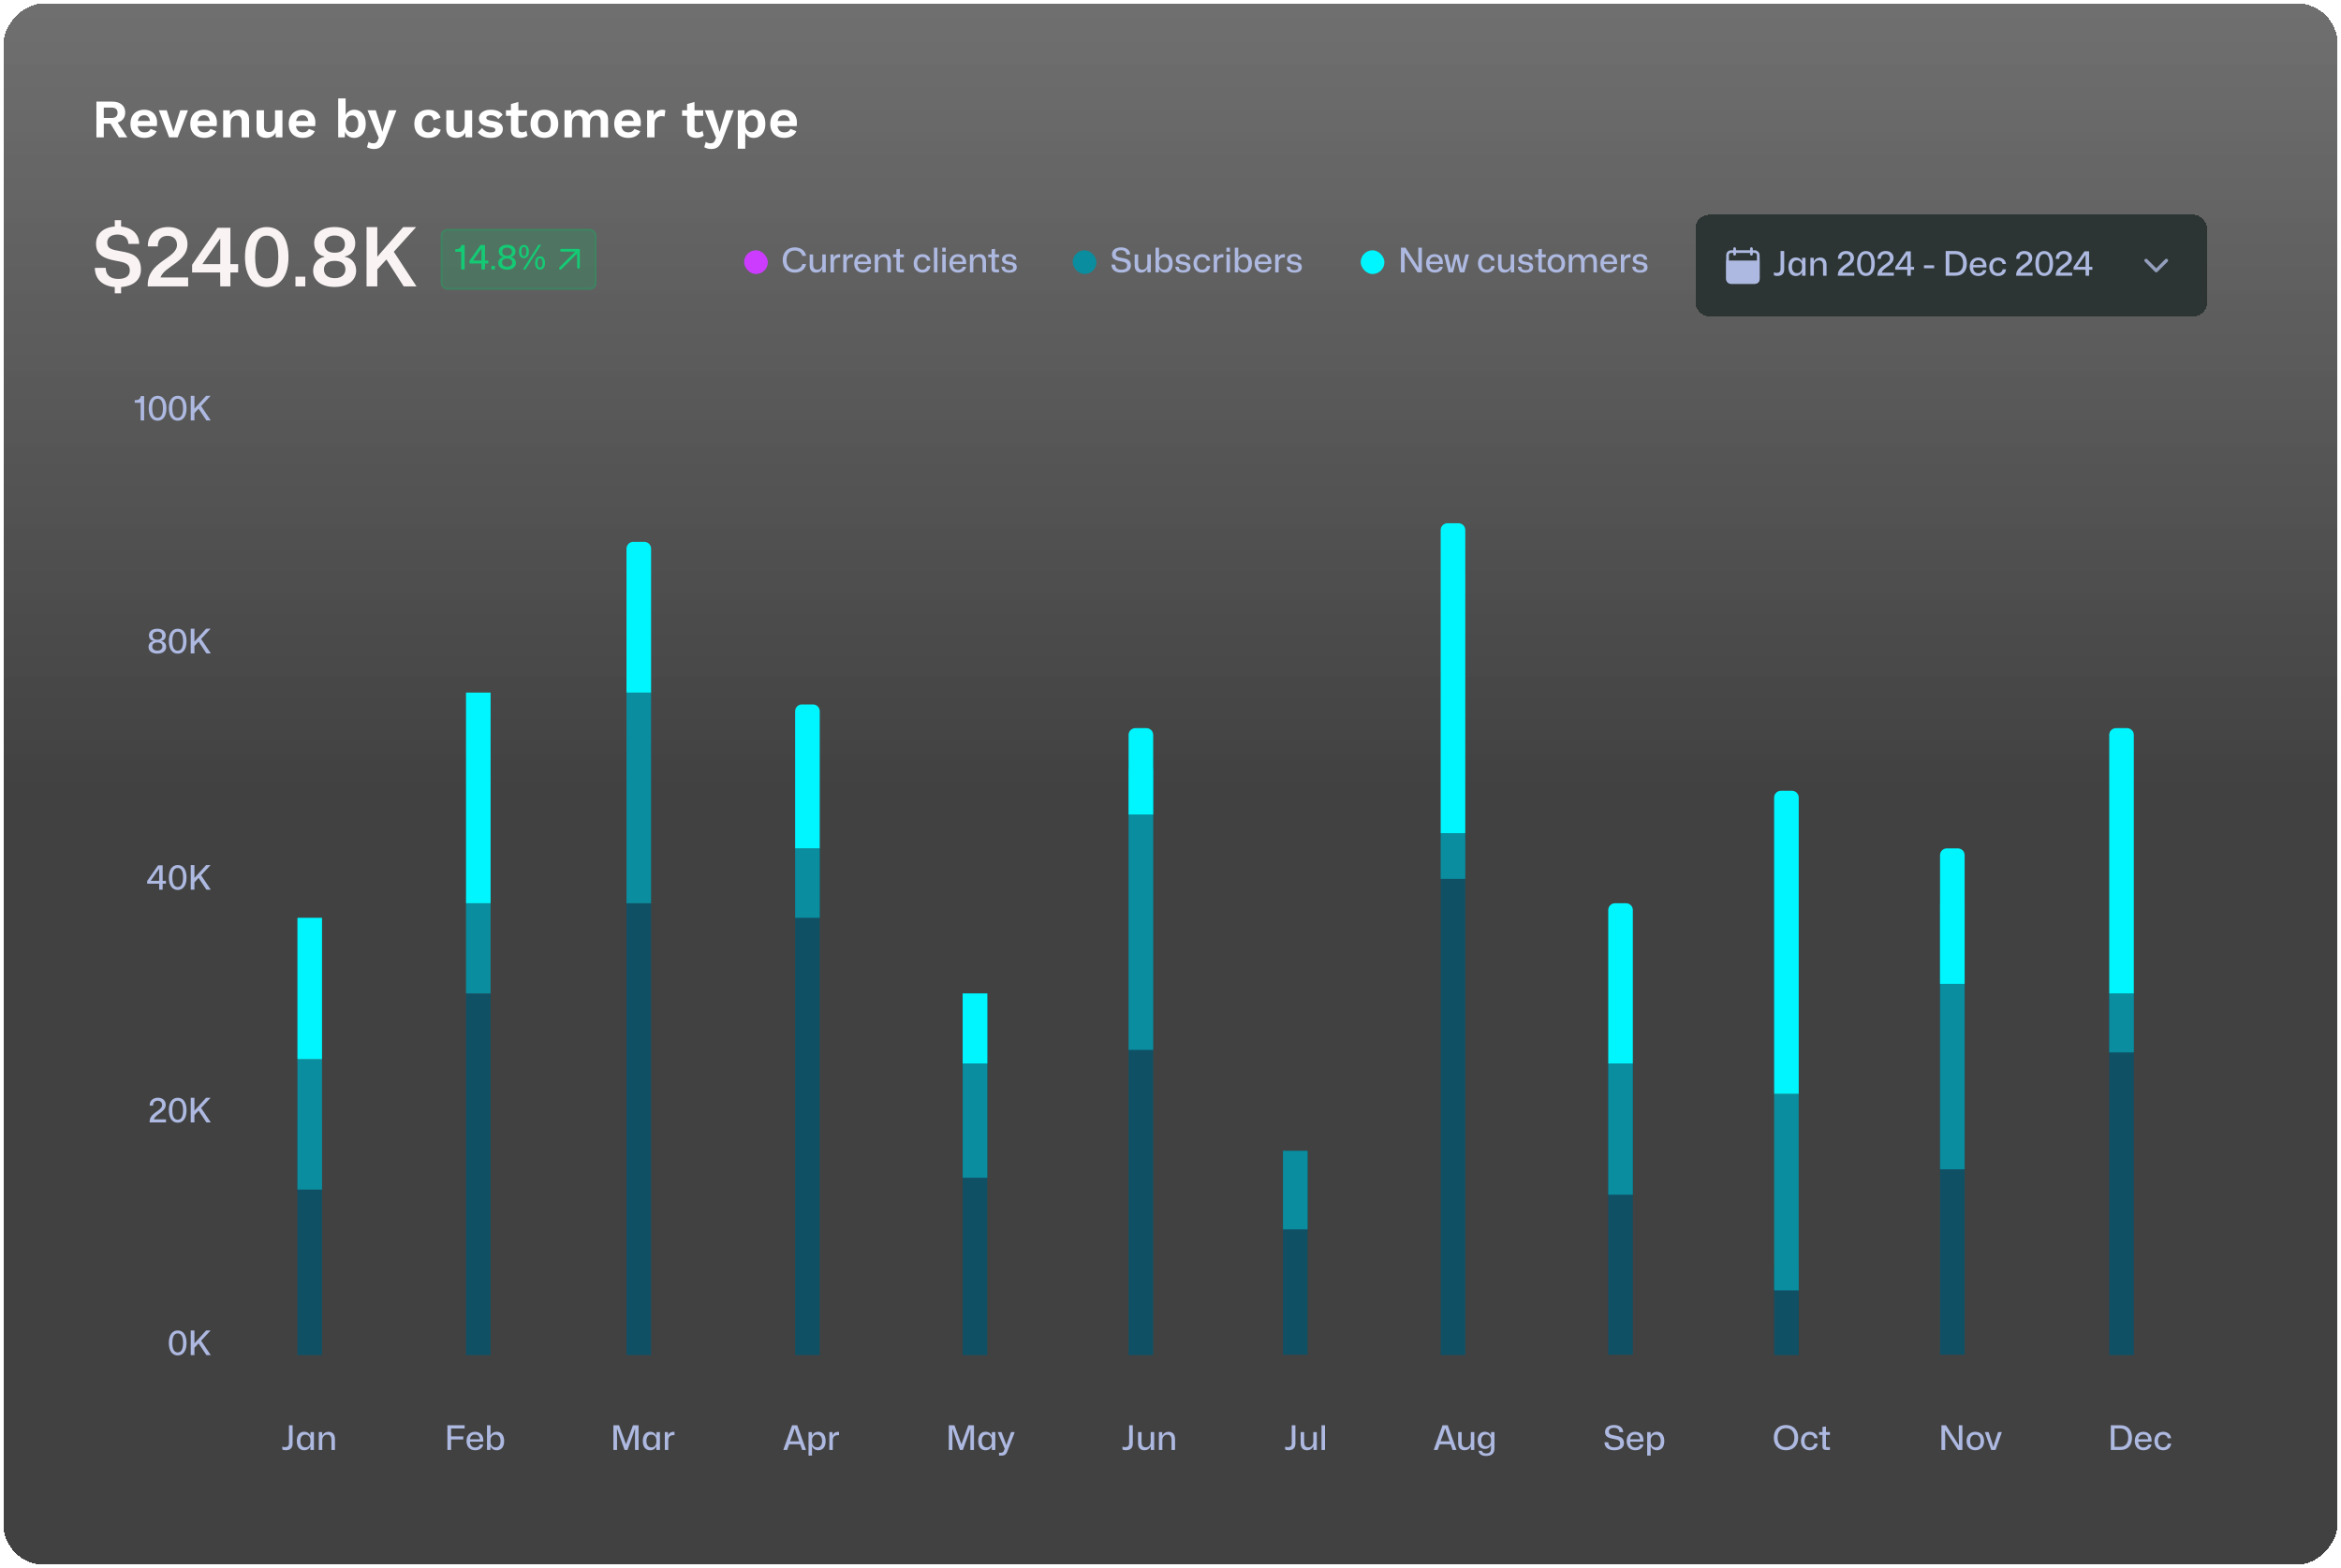 <svg width="691" height="463" viewBox="0 0 691 463" fill="none" xmlns="http://www.w3.org/2000/svg">
<g filter="url(#filter0_d_67_655)">
<rect width="689" height="461" rx="12" transform="matrix(-1 0 0 1 689 0)" fill="url(#paint0_linear_67_655)" shape-rendering="crispEdges"/>
</g>
<path d="M84.321 428.202C85.571 428.202 86.371 427.622 86.371 426.222V420.832H85.291V426.132C85.291 426.942 84.881 427.292 84.121 427.292C83.791 427.292 83.521 427.212 83.331 427.102V427.992C83.551 428.112 83.921 428.202 84.321 428.202ZM89.773 428.212C90.663 428.212 91.323 427.752 91.573 427.072H91.633V428.122H92.663V422.832H91.673L91.633 423.872H91.573C91.323 423.192 90.663 422.742 89.773 422.742C88.483 422.742 87.613 423.702 87.613 425.472C87.613 427.242 88.483 428.212 89.773 428.212ZM90.133 427.362C89.253 427.362 88.673 426.712 88.673 425.472C88.673 424.222 89.253 423.582 90.133 423.582C91.113 423.582 91.623 424.362 91.623 425.172V425.772C91.623 426.592 91.113 427.362 90.133 427.362ZM94.106 428.122H95.126V425.232C95.126 424.322 95.696 423.602 96.606 423.602C97.446 423.602 97.836 424.112 97.836 425.192V428.122H98.866V424.982C98.866 423.362 98.056 422.752 96.976 422.752C96.196 422.752 95.496 423.132 95.186 423.882H95.126L95.086 422.832H94.106V428.122Z" fill="#AEB9E1"/>
<path d="M132.061 428.122H133.151V425.012H136.751V424.112H133.151V421.772H137.151V420.832H132.061V428.122ZM140.263 428.212C141.513 428.212 142.473 427.532 142.613 426.492H141.633C141.503 427.042 140.973 427.392 140.263 427.392C139.343 427.392 138.743 426.772 138.723 425.682H142.643C142.803 424.022 141.963 422.752 140.223 422.752C138.673 422.752 137.703 423.832 137.703 425.502C137.703 427.132 138.673 428.212 140.263 428.212ZM140.213 423.562C140.993 423.562 141.603 423.972 141.633 424.952H138.743C138.823 424.092 139.383 423.562 140.213 423.562ZM146.646 428.212C147.936 428.212 148.806 427.252 148.806 425.482C148.806 423.712 147.936 422.742 146.646 422.742C145.756 422.742 145.096 423.202 144.846 423.872H144.786V420.832H143.756V428.122H144.746L144.786 427.082H144.846C145.096 427.762 145.756 428.212 146.646 428.212ZM146.286 427.362C145.306 427.362 144.796 426.592 144.796 425.772V425.182C144.796 424.362 145.306 423.592 146.286 423.592C147.166 423.592 147.746 424.232 147.746 425.482C147.746 426.722 147.166 427.362 146.286 427.362Z" fill="#AEB9E1"/>
<path d="M181.061 428.122H182.131V424.722L182.111 421.982H182.181L184.351 428.122H185.221L187.391 421.982H187.461L187.431 424.712V428.122H188.491V420.832H186.831L184.801 426.412H184.761L182.731 420.832H181.061V428.122ZM191.9 428.212C192.79 428.212 193.45 427.752 193.7 427.072H193.76V428.122H194.79V422.832H193.8L193.76 423.872H193.7C193.45 423.192 192.79 422.742 191.9 422.742C190.61 422.742 189.74 423.702 189.74 425.472C189.74 427.242 190.61 428.212 191.9 428.212ZM192.26 427.362C191.38 427.362 190.8 426.712 190.8 425.472C190.8 424.222 191.38 423.582 192.26 423.582C193.24 423.582 193.75 424.362 193.75 425.172V425.772C193.75 426.592 193.24 427.362 192.26 427.362ZM196.233 428.122H197.253V425.102C197.303 424.232 197.833 423.742 198.773 423.742C198.893 423.742 199.013 423.742 199.093 423.752V422.782C199.003 422.772 198.903 422.762 198.783 422.762C198.083 422.762 197.483 423.092 197.253 423.772H197.203L197.153 422.832H196.233V428.122Z" fill="#AEB9E1"/>
<path d="M231.211 428.122H232.351L232.951 426.422H236.181L236.781 428.122H237.921L235.331 420.832H233.801L231.211 428.122ZM233.211 425.572L234.031 423.322L234.541 421.832H234.601L235.111 423.322L235.911 425.572H233.211ZM238.658 429.792H239.688V427.082H239.748C240.008 427.762 240.668 428.212 241.548 428.212C242.838 428.212 243.708 427.252 243.708 425.482C243.708 423.712 242.838 422.742 241.548 422.742C240.668 422.742 240.008 423.202 239.748 423.872H239.688L239.648 422.832H238.658V429.792ZM241.188 427.362C240.208 427.362 239.698 426.592 239.698 425.772V425.182C239.698 424.362 240.208 423.592 241.188 423.592C242.068 423.592 242.658 424.232 242.658 425.482C242.658 426.722 242.068 427.362 241.188 427.362ZM244.801 428.122H245.821V425.102C245.871 424.232 246.401 423.742 247.341 423.742C247.461 423.742 247.581 423.742 247.661 423.752V422.782C247.571 422.772 247.471 422.762 247.351 422.762C246.651 422.762 246.051 423.092 245.821 423.772H245.771L245.721 422.832H244.801V428.122Z" fill="#AEB9E1"/>
<path d="M280.061 428.122H281.131V424.722L281.111 421.982H281.181L283.351 428.122H284.221L286.391 421.982H286.461L286.431 424.712V428.122H287.491V420.832H285.831L283.801 426.412H283.761L281.731 420.832H280.061V428.122ZM290.9 428.212C291.79 428.212 292.45 427.752 292.7 427.072H292.76V428.122H293.79V422.832H292.8L292.76 423.872H292.7C292.45 423.192 291.79 422.742 290.9 422.742C289.61 422.742 288.74 423.702 288.74 425.472C288.74 427.242 289.61 428.212 290.9 428.212ZM291.26 427.362C290.38 427.362 289.8 426.712 289.8 425.472C289.8 424.222 290.38 423.582 291.26 423.582C292.24 423.582 292.75 424.362 292.75 425.172V425.772C292.75 426.592 292.24 427.362 291.26 427.362ZM294.883 429.792H295.623C296.453 429.792 296.983 429.502 297.323 428.582L299.523 422.832H298.433L297.293 426.052L297.083 426.682H297.043L296.823 426.052L295.613 422.832H294.483L296.563 427.742L296.333 428.332C296.163 428.752 295.923 428.942 295.453 428.942H294.883V429.792Z" fill="#AEB9E1"/>
<path d="M332.321 428.202C333.571 428.202 334.371 427.622 334.371 426.222V420.832H333.291V426.132C333.291 426.942 332.881 427.292 332.121 427.292C331.791 427.292 331.521 427.212 331.331 427.102V427.992C331.551 428.112 331.921 428.202 332.321 428.202ZM337.823 428.212C338.643 428.212 339.333 427.782 339.593 427.052H339.653L339.703 428.122H340.683V422.832H339.653V425.692C339.653 426.662 339.073 427.352 338.203 427.352C337.313 427.352 336.953 426.812 336.953 425.832V422.832H335.923V426.092C335.923 427.492 336.623 428.212 337.823 428.212ZM342.076 428.122H343.096V425.232C343.096 424.322 343.666 423.602 344.576 423.602C345.416 423.602 345.806 424.112 345.806 425.192V428.122H346.836V424.982C346.836 423.362 346.026 422.752 344.946 422.752C344.166 422.752 343.466 423.132 343.156 423.882H343.096L343.056 422.832H342.076V428.122Z" fill="#AEB9E1"/>
<path d="M380.321 428.202C381.571 428.202 382.371 427.622 382.371 426.222V420.832H381.291V426.132C381.291 426.942 380.881 427.292 380.121 427.292C379.791 427.292 379.521 427.212 379.331 427.102V427.992C379.551 428.112 379.921 428.202 380.321 428.202ZM385.823 428.212C386.643 428.212 387.333 427.782 387.593 427.052H387.653L387.703 428.122H388.683V422.832H387.653V425.692C387.653 426.662 387.073 427.352 386.203 427.352C385.313 427.352 384.953 426.812 384.953 425.832V422.832H383.923V426.092C383.923 427.492 384.623 428.212 385.823 428.212ZM390.076 428.122H391.106V420.832H390.076V428.122Z" fill="#AEB9E1"/>
<path d="M423.211 428.122H424.351L424.951 426.422H428.181L428.781 428.122H429.921L427.331 420.832H425.801L423.211 428.122ZM425.211 425.572L426.031 423.322L426.541 421.832H426.601L427.111 423.322L427.911 425.572H425.211ZM432.313 428.212C433.133 428.212 433.823 427.782 434.083 427.052H434.143L434.193 428.122H435.173V422.832H434.143V425.692C434.143 426.662 433.563 427.352 432.693 427.352C431.803 427.352 431.443 426.812 431.443 425.832V422.832H430.413V426.092C430.413 427.492 431.113 428.212 432.313 428.212ZM438.618 429.892C440.108 429.892 441.118 429.292 441.118 427.632V422.832H440.118L440.098 423.812H440.028C439.788 423.172 439.148 422.742 438.308 422.742C437.028 422.742 436.168 423.662 436.168 425.282C436.168 426.892 437.008 427.812 438.298 427.812C439.138 427.812 439.788 427.382 440.028 426.742H440.098V427.772C440.098 428.752 439.588 429.132 438.638 429.132C437.968 429.132 437.508 428.842 437.428 428.372H436.428C436.538 429.312 437.348 429.892 438.618 429.892ZM438.648 427.012C437.788 427.012 437.228 426.402 437.228 425.282C437.228 424.182 437.778 423.552 438.658 423.552C439.588 423.552 440.078 424.262 440.088 424.952L440.098 425.592C440.078 426.292 439.568 427.012 438.648 427.012Z" fill="#AEB9E1"/>
<path d="M476.501 428.212C478.361 428.212 479.351 427.362 479.351 426.112C479.351 424.432 478.141 424.112 476.851 423.902C475.451 423.652 474.901 423.492 474.901 422.682C474.901 422.022 475.451 421.592 476.411 421.592C477.351 421.592 477.981 422.012 478.011 422.882H479.121C479.101 421.602 478.121 420.752 476.451 420.752C474.781 420.752 473.771 421.552 473.771 422.832C473.771 424.082 474.631 424.572 476.301 424.862C477.731 425.102 478.221 425.342 478.221 426.212C478.221 426.982 477.541 427.352 476.521 427.352C475.281 427.352 474.741 426.772 474.721 425.842H473.601C473.621 427.242 474.561 428.212 476.501 428.212ZM482.712 428.212C483.962 428.212 484.922 427.532 485.062 426.492H484.082C483.952 427.042 483.422 427.392 482.712 427.392C481.792 427.392 481.192 426.772 481.172 425.682H485.092C485.252 424.022 484.412 422.752 482.672 422.752C481.122 422.752 480.152 423.832 480.152 425.502C480.152 427.132 481.122 428.212 482.712 428.212ZM482.662 423.562C483.442 423.562 484.052 423.972 484.082 424.952H481.192C481.272 424.092 481.832 423.562 482.662 423.562ZM486.205 429.792H487.235V427.082H487.295C487.555 427.762 488.215 428.212 489.095 428.212C490.385 428.212 491.255 427.252 491.255 425.482C491.255 423.712 490.385 422.742 489.095 422.742C488.215 422.742 487.555 423.202 487.295 423.872H487.235L487.195 422.832H486.205V429.792ZM488.735 427.362C487.755 427.362 487.245 426.592 487.245 425.772V425.182C487.245 424.362 487.755 423.592 488.735 423.592C489.615 423.592 490.205 424.232 490.205 425.482C490.205 426.722 489.615 427.362 488.735 427.362Z" fill="#AEB9E1"/>
<path d="M527.171 428.212C529.331 428.212 530.771 426.802 530.771 424.482C530.771 422.162 529.341 420.752 527.171 420.752C525.011 420.752 523.581 422.162 523.581 424.482C523.581 426.792 525.001 428.212 527.171 428.212ZM527.171 427.272C525.661 427.272 524.701 426.252 524.701 424.482C524.701 422.712 525.651 421.692 527.171 421.692C528.691 421.692 529.651 422.712 529.651 424.482C529.651 426.242 528.691 427.272 527.171 427.272ZM534.167 428.212C535.487 428.212 536.447 427.432 536.527 426.232H535.527C535.447 426.902 534.937 427.352 534.167 427.352C533.247 427.352 532.647 426.682 532.647 425.492C532.647 424.362 533.197 423.612 534.177 423.612C534.857 423.612 535.387 423.972 535.507 424.662H536.507C536.427 423.522 535.487 422.752 534.207 422.752C532.617 422.752 531.597 423.842 531.597 425.482C531.597 427.122 532.617 428.212 534.167 428.212ZM539.083 428.122H540.143V427.272H539.423C539.093 427.272 538.973 427.182 538.973 426.832V423.672H540.143V422.832H538.973V421.182L537.943 421.302V422.832H536.943V423.672H537.943V427.022C537.943 427.732 538.213 428.122 539.083 428.122Z" fill="#AEB9E1"/>
<path d="M573.061 428.122H574.171V424.622L574.131 422.352H574.191L577.961 428.122H579.241V420.832H578.181V424.232L578.241 426.672H578.171L574.401 420.832H573.061V428.122ZM583.07 428.212C584.66 428.212 585.65 427.102 585.65 425.482C585.65 423.802 584.61 422.752 583.07 422.752C581.47 422.752 580.48 423.862 580.48 425.492C580.48 427.152 581.52 428.212 583.07 428.212ZM583.07 427.352C582.13 427.352 581.53 426.672 581.53 425.492C581.53 424.272 582.15 423.602 583.07 423.602C584.02 423.602 584.6 424.292 584.6 425.482C584.6 426.682 583.99 427.352 583.07 427.352ZM587.762 428.122H589.022L590.902 422.832H589.792L588.732 426.092L588.412 427.232H588.372L588.032 426.092L586.972 422.832H585.862L587.762 428.122Z" fill="#AEB9E1"/>
<path d="M623.061 428.122H626.011C628.111 428.122 629.311 426.672 629.311 424.482C629.311 422.292 628.111 420.832 626.011 420.832H623.061V428.122ZM624.151 427.182V421.772H625.851C627.251 421.772 628.191 422.612 628.191 424.462C628.191 426.312 627.261 427.182 625.851 427.182H624.151ZM632.698 428.212C633.948 428.212 634.908 427.532 635.048 426.492H634.068C633.938 427.042 633.408 427.392 632.698 427.392C631.778 427.392 631.178 426.772 631.158 425.682H635.078C635.238 424.022 634.398 422.752 632.658 422.752C631.108 422.752 630.138 423.832 630.138 425.502C630.138 427.132 631.108 428.212 632.698 428.212ZM632.648 423.562C633.428 423.562 634.038 423.972 634.068 424.952H631.178C631.258 424.092 631.818 423.562 632.648 423.562ZM638.499 428.212C639.819 428.212 640.779 427.432 640.859 426.232H639.859C639.779 426.902 639.269 427.352 638.499 427.352C637.579 427.352 636.979 426.682 636.979 425.492C636.979 424.362 637.529 423.612 638.509 423.612C639.189 423.612 639.719 423.972 639.839 424.662H640.839C640.759 423.522 639.819 422.752 638.539 422.752C636.949 422.752 635.929 423.842 635.929 425.482C635.929 427.122 636.949 428.212 638.499 428.212Z" fill="#AEB9E1"/>
<path d="M33.115 30C34.31 30 35.248 30.288 35.931 30.864C36.614 31.44 36.955 32.213 36.955 33.184C36.955 34.218 36.614 35.013 35.931 35.568C35.248 36.112 34.315 36.384 33.131 36.384L32.907 36.512H30.635V40.56H28.459V30H33.115ZM32.859 34.832C33.478 34.832 33.936 34.709 34.235 34.464C34.544 34.208 34.699 33.818 34.699 33.296C34.699 32.773 34.544 32.389 34.235 32.144C33.936 31.888 33.478 31.76 32.859 31.76H30.635V34.832H32.859ZM34.155 35.296L37.579 40.56H35.099L32.267 35.936L34.155 35.296ZM42.666 40.72C41.823 40.72 41.087 40.554 40.458 40.224C39.839 39.893 39.359 39.418 39.018 38.8C38.676 38.181 38.506 37.434 38.506 36.56C38.506 35.685 38.676 34.938 39.018 34.32C39.359 33.701 39.834 33.226 40.442 32.896C41.06 32.565 41.764 32.4 42.554 32.4C43.364 32.4 44.052 32.565 44.618 32.896C45.183 33.216 45.615 33.658 45.914 34.224C46.212 34.778 46.362 35.413 46.362 36.128C46.362 36.341 46.356 36.544 46.346 36.736C46.335 36.928 46.319 37.098 46.298 37.248H39.914V35.728H45.338L44.282 36.112C44.282 35.44 44.127 34.922 43.818 34.56C43.519 34.197 43.092 34.016 42.538 34.016C42.132 34.016 41.78 34.112 41.482 34.304C41.194 34.496 40.975 34.784 40.826 35.168C40.676 35.541 40.602 36.016 40.602 36.592C40.602 37.157 40.682 37.626 40.842 38C41.012 38.362 41.247 38.634 41.546 38.816C41.855 38.997 42.223 39.088 42.65 39.088C43.119 39.088 43.498 38.997 43.786 38.816C44.074 38.634 44.298 38.384 44.458 38.064L46.202 38.736C46.031 39.152 45.77 39.509 45.418 39.808C45.076 40.106 44.666 40.336 44.186 40.496C43.716 40.645 43.21 40.72 42.666 40.72ZM53.217 32.56H55.489L52.449 40.56H49.921L46.881 32.56H49.217L51.201 38.88L53.217 32.56ZM60.322 40.72C59.479 40.72 58.743 40.554 58.114 40.224C57.495 39.893 57.015 39.418 56.674 38.8C56.333 38.181 56.162 37.434 56.162 36.56C56.162 35.685 56.333 34.938 56.674 34.32C57.015 33.701 57.49 33.226 58.098 32.896C58.717 32.565 59.421 32.4 60.21 32.4C61.021 32.4 61.709 32.565 62.274 32.896C62.839 33.216 63.271 33.658 63.57 34.224C63.869 34.778 64.018 35.413 64.018 36.128C64.018 36.341 64.013 36.544 64.002 36.736C63.991 36.928 63.975 37.098 63.954 37.248H57.57V35.728H62.994L61.938 36.112C61.938 35.44 61.783 34.922 61.474 34.56C61.175 34.197 60.749 34.016 60.194 34.016C59.789 34.016 59.437 34.112 59.138 34.304C58.85 34.496 58.631 34.784 58.482 35.168C58.333 35.541 58.258 36.016 58.258 36.592C58.258 37.157 58.338 37.626 58.498 38C58.669 38.362 58.903 38.634 59.202 38.816C59.511 38.997 59.879 39.088 60.306 39.088C60.775 39.088 61.154 38.997 61.442 38.816C61.73 38.634 61.954 38.384 62.114 38.064L63.858 38.736C63.687 39.152 63.426 39.509 63.074 39.808C62.733 40.106 62.322 40.336 61.842 40.496C61.373 40.645 60.866 40.72 60.322 40.72ZM65.876 40.56V32.56H67.844L67.972 34.96L67.7 34.704C67.828 34.181 68.03 33.749 68.308 33.408C68.585 33.066 68.921 32.816 69.316 32.656C69.721 32.485 70.164 32.4 70.644 32.4C71.198 32.4 71.689 32.506 72.116 32.72C72.553 32.933 72.894 33.258 73.14 33.696C73.396 34.122 73.524 34.661 73.524 35.312V40.56H71.332V35.936C71.332 35.253 71.198 34.784 70.932 34.528C70.665 34.261 70.318 34.128 69.892 34.128C69.593 34.128 69.3 34.202 69.012 34.352C68.734 34.49 68.505 34.72 68.324 35.04C68.153 35.36 68.068 35.786 68.068 36.32V40.56H65.876ZM78.566 40.72C78.032 40.72 77.552 40.624 77.126 40.432C76.699 40.24 76.358 39.936 76.102 39.52C75.856 39.093 75.734 38.544 75.734 37.872V32.56H77.926V37.344C77.926 37.962 78.054 38.394 78.31 38.64C78.566 38.874 78.934 38.992 79.414 38.992C79.638 38.992 79.856 38.954 80.07 38.88C80.283 38.794 80.47 38.666 80.63 38.496C80.8 38.325 80.934 38.106 81.03 37.84C81.126 37.562 81.174 37.237 81.174 36.864V32.56H83.366V40.56H81.414L81.334 39.168C81.067 39.701 80.699 40.096 80.23 40.352C79.771 40.597 79.216 40.72 78.566 40.72ZM89.385 40.72C88.542 40.72 87.806 40.554 87.177 40.224C86.558 39.893 86.078 39.418 85.737 38.8C85.395 38.181 85.225 37.434 85.225 36.56C85.225 35.685 85.395 34.938 85.737 34.32C86.078 33.701 86.552 33.226 87.16 32.896C87.779 32.565 88.483 32.4 89.272 32.4C90.083 32.4 90.771 32.565 91.337 32.896C91.902 33.216 92.334 33.658 92.632 34.224C92.931 34.778 93.081 35.413 93.081 36.128C93.081 36.341 93.075 36.544 93.064 36.736C93.054 36.928 93.038 37.098 93.016 37.248H86.632V35.728H92.056L91.001 36.112C91.001 35.44 90.846 34.922 90.537 34.56C90.238 34.197 89.811 34.016 89.257 34.016C88.851 34.016 88.499 34.112 88.201 34.304C87.912 34.496 87.694 34.784 87.544 35.168C87.395 35.541 87.32 36.016 87.32 36.592C87.32 37.157 87.4 37.626 87.561 38C87.731 38.362 87.966 38.634 88.264 38.816C88.574 38.997 88.942 39.088 89.368 39.088C89.838 39.088 90.216 38.997 90.504 38.816C90.793 38.634 91.016 38.384 91.177 38.064L92.921 38.736C92.75 39.152 92.489 39.509 92.136 39.808C91.795 40.106 91.385 40.336 90.904 40.496C90.435 40.645 89.928 40.72 89.385 40.72ZM104.533 40.72C104.042 40.72 103.594 40.618 103.189 40.416C102.794 40.202 102.463 39.914 102.197 39.552C101.941 39.178 101.765 38.762 101.669 38.304L101.893 38.016L101.765 40.56H99.829V29.056H102.021V34.816L101.813 34.48C101.983 33.882 102.309 33.386 102.789 32.992C103.269 32.597 103.871 32.4 104.597 32.4C105.226 32.4 105.797 32.565 106.309 32.896C106.821 33.226 107.221 33.701 107.509 34.32C107.807 34.938 107.957 35.69 107.957 36.576C107.957 37.44 107.807 38.181 107.509 38.8C107.221 39.418 106.815 39.893 106.293 40.224C105.781 40.554 105.194 40.72 104.533 40.72ZM103.877 39.04C104.463 39.04 104.922 38.832 105.253 38.416C105.594 37.989 105.765 37.37 105.765 36.56C105.765 35.749 105.599 35.136 105.269 34.72C104.938 34.293 104.479 34.08 103.893 34.08C103.509 34.08 103.178 34.181 102.901 34.384C102.623 34.586 102.405 34.874 102.245 35.248C102.095 35.621 102.021 36.064 102.021 36.576C102.021 37.098 102.095 37.546 102.245 37.92C102.405 38.282 102.623 38.56 102.901 38.752C103.189 38.944 103.514 39.04 103.877 39.04ZM117.021 32.56L113.789 41.056C113.533 41.781 113.245 42.357 112.925 42.784C112.615 43.21 112.253 43.52 111.837 43.712C111.431 43.904 110.946 44 110.381 44C109.965 44 109.581 43.946 109.229 43.84C108.887 43.744 108.589 43.616 108.333 43.456L108.797 41.872C108.999 42.032 109.213 42.144 109.437 42.208C109.661 42.282 109.917 42.32 110.205 42.32C110.503 42.32 110.759 42.256 110.973 42.128C111.197 42 111.383 41.744 111.533 41.36L111.805 40.672L110.925 38.592L108.477 32.56H110.909L112.429 37.36L112.845 38.96L113.341 37.264L114.797 32.56H117.021ZM126.383 32.4C127.097 32.4 127.7 32.506 128.191 32.72C128.692 32.922 129.092 33.205 129.391 33.568C129.7 33.92 129.919 34.314 130.047 34.752L127.999 35.488C127.892 35.008 127.711 34.645 127.455 34.4C127.199 34.154 126.852 34.032 126.415 34.032C126.009 34.032 125.663 34.128 125.375 34.32C125.087 34.501 124.868 34.784 124.719 35.168C124.569 35.541 124.495 36.01 124.495 36.576C124.495 37.141 124.569 37.61 124.719 37.984C124.879 38.357 125.103 38.634 125.391 38.816C125.689 38.997 126.036 39.088 126.431 39.088C126.751 39.088 127.023 39.034 127.247 38.928C127.471 38.81 127.652 38.645 127.791 38.432C127.94 38.218 128.041 37.962 128.095 37.664L130.079 38.304C129.961 38.784 129.743 39.205 129.423 39.568C129.103 39.93 128.692 40.213 128.191 40.416C127.689 40.618 127.108 40.72 126.447 40.72C125.625 40.72 124.9 40.554 124.271 40.224C123.641 39.893 123.156 39.418 122.815 38.8C122.473 38.181 122.303 37.434 122.303 36.56C122.303 35.685 122.473 34.938 122.815 34.32C123.156 33.701 123.636 33.226 124.255 32.896C124.873 32.565 125.583 32.4 126.383 32.4ZM134.566 40.72C134.033 40.72 133.553 40.624 133.126 40.432C132.699 40.24 132.358 39.936 132.102 39.52C131.857 39.093 131.734 38.544 131.734 37.872V32.56H133.926V37.344C133.926 37.962 134.054 38.394 134.31 38.64C134.566 38.874 134.934 38.992 135.414 38.992C135.638 38.992 135.857 38.954 136.07 38.88C136.283 38.794 136.47 38.666 136.63 38.496C136.801 38.325 136.934 38.106 137.03 37.84C137.126 37.562 137.174 37.237 137.174 36.864V32.56H139.366V40.56H137.414L137.334 39.168C137.067 39.701 136.699 40.096 136.23 40.352C135.771 40.597 135.217 40.72 134.566 40.72ZM144.873 40.72C144.062 40.72 143.321 40.576 142.649 40.288C141.987 40 141.449 39.594 141.033 39.072L142.297 37.792C142.553 38.176 142.894 38.49 143.321 38.736C143.747 38.981 144.254 39.104 144.841 39.104C145.257 39.104 145.587 39.045 145.833 38.928C146.089 38.8 146.217 38.602 146.217 38.336C146.217 38.165 146.158 38.021 146.041 37.904C145.923 37.776 145.689 37.674 145.337 37.6L143.929 37.312C143.001 37.12 142.339 36.832 141.945 36.448C141.561 36.053 141.369 35.546 141.369 34.928C141.369 34.49 141.497 34.08 141.753 33.696C142.019 33.312 142.414 33.002 142.937 32.768C143.459 32.522 144.11 32.4 144.889 32.4C145.689 32.4 146.382 32.528 146.969 32.784C147.566 33.029 148.035 33.397 148.377 33.888L147.065 35.168C146.83 34.794 146.521 34.512 146.137 34.32C145.763 34.117 145.369 34.016 144.953 34.016C144.654 34.016 144.398 34.048 144.185 34.112C143.971 34.176 143.811 34.266 143.705 34.384C143.598 34.49 143.545 34.629 143.545 34.8C143.545 34.97 143.619 35.12 143.769 35.248C143.918 35.365 144.19 35.466 144.585 35.552L146.217 35.888C147.006 36.048 147.571 36.32 147.913 36.704C148.254 37.077 148.425 37.53 148.425 38.064C148.425 38.576 148.286 39.034 148.009 39.44C147.742 39.834 147.342 40.149 146.809 40.384C146.286 40.608 145.641 40.72 144.873 40.72ZM153.005 30.112V37.952C153.005 38.336 153.101 38.618 153.293 38.8C153.495 38.97 153.767 39.056 154.109 39.056C154.375 39.056 154.61 39.018 154.813 38.944C155.015 38.858 155.197 38.746 155.357 38.608L155.709 40.064C155.453 40.266 155.133 40.426 154.749 40.544C154.365 40.661 153.959 40.72 153.533 40.72C152.999 40.72 152.525 40.64 152.109 40.48C151.703 40.32 151.383 40.064 151.149 39.712C150.925 39.36 150.813 38.89 150.813 38.304V30.72L153.005 30.112ZM155.565 32.56V34.192H149.341V32.56H155.565ZM160.696 32.4C161.506 32.4 162.216 32.565 162.824 32.896C163.442 33.226 163.922 33.701 164.264 34.32C164.616 34.938 164.792 35.685 164.792 36.56C164.792 37.424 164.616 38.17 164.264 38.8C163.922 39.418 163.442 39.893 162.824 40.224C162.216 40.554 161.506 40.72 160.696 40.72C159.896 40.72 159.186 40.554 158.568 40.224C157.949 39.893 157.464 39.418 157.112 38.8C156.77 38.17 156.6 37.424 156.6 36.56C156.6 35.685 156.77 34.938 157.112 34.32C157.464 33.701 157.949 33.226 158.568 32.896C159.186 32.565 159.896 32.4 160.696 32.4ZM160.696 34.032C160.29 34.032 159.944 34.128 159.656 34.32C159.378 34.501 159.165 34.778 159.016 35.152C158.866 35.525 158.792 35.994 158.792 36.56C158.792 37.125 158.866 37.594 159.016 37.968C159.165 38.341 159.378 38.624 159.656 38.816C159.944 38.997 160.29 39.088 160.696 39.088C161.09 39.088 161.426 38.997 161.704 38.816C161.992 38.624 162.21 38.341 162.36 37.968C162.509 37.594 162.584 37.125 162.584 36.56C162.584 35.994 162.509 35.525 162.36 35.152C162.21 34.778 161.992 34.501 161.704 34.32C161.426 34.128 161.09 34.032 160.696 34.032ZM166.626 40.56V32.56H168.594L168.674 34C168.94 33.466 169.303 33.066 169.762 32.8C170.231 32.533 170.748 32.4 171.314 32.4C171.89 32.4 172.407 32.533 172.866 32.8C173.335 33.066 173.687 33.461 173.922 33.984C174.092 33.632 174.322 33.338 174.61 33.104C174.898 32.869 175.218 32.693 175.57 32.576C175.922 32.458 176.279 32.4 176.642 32.4C177.164 32.4 177.639 32.506 178.066 32.72C178.503 32.933 178.85 33.253 179.106 33.68C179.362 34.106 179.49 34.65 179.49 35.312V40.56H177.298V35.744C177.298 35.157 177.17 34.741 176.914 34.496C176.658 34.25 176.327 34.128 175.922 34.128C175.602 34.128 175.303 34.208 175.026 34.368C174.759 34.528 174.546 34.768 174.386 35.088C174.236 35.397 174.162 35.786 174.162 36.256V40.56H171.97V35.744C171.97 35.157 171.836 34.741 171.57 34.496C171.314 34.25 170.983 34.128 170.578 34.128C170.3 34.128 170.023 34.202 169.746 34.352C169.479 34.501 169.255 34.736 169.074 35.056C168.903 35.376 168.818 35.797 168.818 36.32V40.56H166.626ZM185.463 40.72C184.62 40.72 183.884 40.554 183.255 40.224C182.636 39.893 182.156 39.418 181.815 38.8C181.473 38.181 181.303 37.434 181.303 36.56C181.303 35.685 181.473 34.938 181.815 34.32C182.156 33.701 182.631 33.226 183.239 32.896C183.857 32.565 184.561 32.4 185.351 32.4C186.161 32.4 186.849 32.565 187.415 32.896C187.98 33.216 188.412 33.658 188.711 34.224C189.009 34.778 189.159 35.413 189.159 36.128C189.159 36.341 189.153 36.544 189.143 36.736C189.132 36.928 189.116 37.098 189.095 37.248H182.711V35.728H188.135L187.079 36.112C187.079 35.44 186.924 34.922 186.615 34.56C186.316 34.197 185.889 34.016 185.335 34.016C184.929 34.016 184.577 34.112 184.279 34.304C183.991 34.496 183.772 34.784 183.623 35.168C183.473 35.541 183.399 36.016 183.399 36.592C183.399 37.157 183.479 37.626 183.639 38C183.809 38.362 184.044 38.634 184.343 38.816C184.652 38.997 185.02 39.088 185.447 39.088C185.916 39.088 186.295 38.997 186.583 38.816C186.871 38.634 187.095 38.384 187.255 38.064L188.999 38.736C188.828 39.152 188.567 39.509 188.215 39.808C187.873 40.106 187.463 40.336 186.983 40.496C186.513 40.645 186.007 40.72 185.463 40.72ZM191.016 40.56V32.56H192.92L193.064 34.128C193.278 33.573 193.587 33.146 193.992 32.848C194.408 32.549 194.926 32.4 195.544 32.4C195.726 32.4 195.891 32.416 196.04 32.448C196.19 32.48 196.312 32.522 196.408 32.576L196.152 34.416C196.046 34.373 195.912 34.341 195.752 34.32C195.603 34.298 195.406 34.288 195.16 34.288C194.84 34.288 194.531 34.368 194.232 34.528C193.934 34.677 193.688 34.912 193.496 35.232C193.304 35.541 193.208 35.936 193.208 36.416V40.56H191.016ZM205.005 30.112V37.952C205.005 38.336 205.101 38.618 205.293 38.8C205.495 38.97 205.767 39.056 206.109 39.056C206.375 39.056 206.61 39.018 206.813 38.944C207.015 38.858 207.197 38.746 207.357 38.608L207.709 40.064C207.453 40.266 207.133 40.426 206.749 40.544C206.365 40.661 205.959 40.72 205.533 40.72C204.999 40.72 204.525 40.64 204.109 40.48C203.703 40.32 203.383 40.064 203.149 39.712C202.925 39.36 202.813 38.89 202.813 38.304V30.72L205.005 30.112ZM207.565 32.56V34.192H201.341V32.56H207.565ZM216.568 32.56L213.336 41.056C213.08 41.781 212.792 42.357 212.472 42.784C212.162 43.21 211.8 43.52 211.384 43.712C210.978 43.904 210.493 44 209.928 44C209.512 44 209.128 43.946 208.776 43.84C208.434 43.744 208.136 43.616 207.88 43.456L208.344 41.872C208.546 42.032 208.76 42.144 208.984 42.208C209.208 42.282 209.464 42.32 209.752 42.32C210.05 42.32 210.306 42.256 210.52 42.128C210.744 42 210.93 41.744 211.08 41.36L211.352 40.672L210.472 38.592L208.024 32.56H210.456L211.976 37.36L212.392 38.96L212.888 37.264L214.344 32.56H216.568ZM217.782 43.92V32.56H219.75L219.894 35.104L219.622 34.816C219.718 34.346 219.894 33.93 220.15 33.568C220.417 33.205 220.753 32.922 221.158 32.72C221.563 32.506 222.017 32.4 222.518 32.4C223.169 32.4 223.75 32.565 224.262 32.896C224.774 33.226 225.174 33.701 225.462 34.32C225.761 34.928 225.91 35.669 225.91 36.544C225.91 37.418 225.761 38.17 225.462 38.8C225.163 39.418 224.753 39.893 224.23 40.224C223.718 40.554 223.131 40.72 222.47 40.72C221.766 40.72 221.179 40.522 220.71 40.128C220.251 39.733 219.937 39.237 219.766 38.64L219.974 38.304V43.92H217.782ZM221.83 39.04C222.417 39.04 222.875 38.832 223.206 38.416C223.547 37.989 223.718 37.37 223.718 36.56C223.718 35.749 223.553 35.136 223.222 34.72C222.902 34.293 222.449 34.08 221.862 34.08C221.489 34.08 221.158 34.181 220.87 34.384C220.593 34.576 220.374 34.858 220.214 35.232C220.054 35.594 219.974 36.037 219.974 36.56C219.974 37.072 220.049 37.514 220.198 37.888C220.347 38.261 220.561 38.549 220.838 38.752C221.126 38.944 221.457 39.04 221.83 39.04ZM231.525 40.72C230.682 40.72 229.946 40.554 229.317 40.224C228.698 39.893 228.218 39.418 227.877 38.8C227.536 38.181 227.365 37.434 227.365 36.56C227.365 35.685 227.536 34.938 227.877 34.32C228.218 33.701 228.693 33.226 229.301 32.896C229.92 32.565 230.624 32.4 231.413 32.4C232.224 32.4 232.912 32.565 233.477 32.896C234.042 33.216 234.474 33.658 234.773 34.224C235.072 34.778 235.221 35.413 235.221 36.128C235.221 36.341 235.216 36.544 235.205 36.736C235.194 36.928 235.178 37.098 235.157 37.248H228.773V35.728H234.197L233.141 36.112C233.141 35.44 232.986 34.922 232.677 34.56C232.378 34.197 231.952 34.016 231.397 34.016C230.992 34.016 230.64 34.112 230.341 34.304C230.053 34.496 229.834 34.784 229.685 35.168C229.536 35.541 229.461 36.016 229.461 36.592C229.461 37.157 229.541 37.626 229.701 38C229.872 38.362 230.106 38.634 230.405 38.816C230.714 38.997 231.082 39.088 231.509 39.088C231.978 39.088 232.357 38.997 232.645 38.816C232.933 38.634 233.157 38.384 233.317 38.064L235.061 38.736C234.89 39.152 234.629 39.509 234.277 39.808C233.936 40.106 233.525 40.336 233.045 40.496C232.576 40.645 232.069 40.72 231.525 40.72Z" fill="white"/>
<path d="M33.875 86.6H35.747V84.752C39.611 84.464 41.603 82.448 41.603 79.616C41.603 75.488 38.747 74.72 35.795 74.216C32.771 73.688 31.643 73.376 31.643 71.6C31.643 70.184 32.771 69.248 34.667 69.248C36.491 69.248 37.811 70.112 37.907 72.008H41.075C41.051 69.176 39.059 67.208 35.747 66.896V65H33.875V66.872C30.419 67.16 28.355 69.08 28.355 72.008C28.355 75.2 30.611 76.352 34.211 77C37.283 77.528 38.315 78.008 38.315 79.904C38.315 81.56 36.971 82.352 34.931 82.352C32.363 82.352 31.259 81.08 31.211 79.088H27.995C28.019 82.208 29.987 84.44 33.875 84.752V86.6ZM43.607 84.56H55.535V81.92H47.375C48.503 78.608 55.343 77.312 55.343 72.128C55.343 69.008 53.063 67.04 49.631 67.04C45.983 67.04 43.535 69.296 43.655 72.752H46.607C46.487 70.784 47.663 69.632 49.439 69.632C51.119 69.632 52.247 70.64 52.247 72.296C52.247 76.4 43.607 77.144 43.607 84.104V84.56ZM65.011 84.56H68.011V80.456H70.291L70.315 77.984H68.011V67.256H64.195L56.707 78.176V80.456H64.987L65.011 84.56ZM59.731 77.984L65.011 70.4V77.984H59.731ZM78.721 84.752C82.561 84.752 85.153 81.632 85.153 75.896C85.153 70.352 82.729 67.04 78.769 67.04C74.881 67.04 72.313 70.16 72.313 75.872C72.313 81.44 74.737 84.752 78.721 84.752ZM78.745 82.208C76.657 82.208 75.313 80.552 75.313 75.872C75.313 71.216 76.657 69.584 78.745 69.584C80.785 69.584 82.153 71.216 82.153 75.872C82.153 80.552 80.785 82.208 78.745 82.208ZM87.207 84.56H90.111V81.68H87.207V84.56ZM98.788 84.728C102.58 84.728 105.124 82.88 105.124 79.904C105.124 77.84 103.9 76.16 101.812 75.848V75.728C103.852 75.296 104.86 73.664 104.86 71.84C104.86 68.984 102.556 67.04 98.788 67.04C94.996 67.04 92.74 68.96 92.74 71.792C92.74 73.688 93.748 75.296 95.74 75.728V75.848C93.676 76.208 92.428 77.936 92.428 79.928C92.428 82.904 94.972 84.728 98.788 84.728ZM98.788 74.624C96.796 74.624 95.788 73.64 95.788 72.104C95.788 70.52 96.916 69.536 98.788 69.536C100.612 69.536 101.812 70.496 101.812 72.104C101.812 73.568 100.852 74.624 98.788 74.624ZM98.788 82.136C96.868 82.136 95.62 81.2 95.62 79.52C95.62 78.104 96.604 77.024 98.788 77.024C100.924 77.024 101.956 78.032 101.956 79.52C101.956 81.152 100.732 82.136 98.788 82.136ZM108.201 84.56H111.369V79.544L114.057 76.616L119.169 84.56H122.937L116.241 74.336L122.817 67.064H119.001L111.369 75.8V67.064H108.201V84.56Z" fill="#FAF3F3"/>
<rect x="130.083" y="67.56" width="46" height="18" rx="2" fill="#05C168" fill-opacity="0.2"/>
<rect x="130.383" y="67.86" width="45.4" height="17.4" rx="1.7" stroke="#05C168" stroke-opacity="0.2" stroke-width="0.6"/>
<path d="M136.123 79.56H137.153V72.35H136.163C136.093 73.07 135.623 73.55 134.663 73.55H134.383V74.34H136.123V79.56ZM142.125 79.56H143.155V77.79H144.135V76.94H143.155V72.35H141.815L138.585 76.99V77.79H142.125V79.56ZM139.635 76.94L142.125 73.39V76.94H139.635ZM145.063 79.56H146.093V78.51H145.063V79.56ZM149.682 79.63C151.232 79.63 152.282 78.86 152.282 77.64C152.282 76.76 151.762 76.05 150.832 75.94V75.89C151.742 75.73 152.162 75.02 152.162 74.23C152.162 73.06 151.222 72.27 149.682 72.27C148.152 72.27 147.212 73.05 147.212 74.22C147.212 75.02 147.652 75.72 148.552 75.89V75.94C147.612 76.07 147.082 76.81 147.082 77.65C147.082 78.87 148.132 79.63 149.682 79.63ZM149.682 75.51C148.722 75.51 148.272 75.02 148.272 74.32C148.272 73.59 148.802 73.13 149.682 73.13C150.552 73.13 151.112 73.58 151.112 74.32C151.112 74.99 150.682 75.51 149.682 75.51ZM149.682 78.74C148.792 78.74 148.192 78.29 148.192 77.51C148.192 76.86 148.652 76.34 149.682 76.34C150.702 76.34 151.182 76.83 151.182 77.51C151.182 78.27 150.602 78.74 149.682 78.74ZM154.326 79.56H155.096L159.726 72.27H158.956L154.326 79.56ZM154.646 76.24C155.526 76.24 156.116 75.54 156.116 74.27C156.116 73.05 155.566 72.31 154.666 72.31C153.766 72.31 153.176 73.01 153.176 74.26C153.176 75.49 153.726 76.24 154.646 76.24ZM154.656 75.62C154.206 75.62 153.906 75.29 153.906 74.27C153.906 73.25 154.216 72.93 154.656 72.93C155.086 72.93 155.386 73.25 155.386 74.27C155.386 75.29 155.086 75.62 154.656 75.62ZM159.406 79.6C160.286 79.6 160.876 78.9 160.876 77.64C160.876 76.41 160.326 75.66 159.426 75.66C158.526 75.66 157.936 76.37 157.936 77.62C157.936 78.85 158.486 79.6 159.406 79.6ZM159.416 78.98C158.966 78.98 158.666 78.65 158.666 77.63C158.666 76.61 158.966 76.29 159.416 76.29C159.836 76.29 160.136 76.61 160.136 77.63C160.136 78.66 159.836 78.98 159.416 78.98Z" fill="#14CA74"/>
<path d="M165.416 79.226L170.75 73.893" stroke="#14CA74" stroke-width="0.8" stroke-linecap="round" stroke-linejoin="round"/>
<path d="M170.75 78.921V73.893H165.721" stroke="#14CA74" stroke-width="0.8" stroke-linecap="round" stroke-linejoin="round"/>
<g filter="url(#filter1_d_67_655)">
<rect x="499.46" y="62.407" width="151" height="30" rx="4" fill="#2C3533" shape-rendering="crispEdges"/>
<rect x="508.925" y="73.286" width="9.07" height="9.121" rx="1" stroke="#AEB9E1" stroke-width="0.8"/>
<path d="M508.925 76.334H517.995V81.406C517.995 81.959 517.547 82.406 516.995 82.406H509.925C509.373 82.406 508.925 81.959 508.925 81.406V76.334Z" fill="#AEB9E1" stroke="#AEB9E1" stroke-width="0.8"/>
<path d="M515.976 72.407V74.061" stroke="#AEB9E1" stroke-width="0.8" stroke-linecap="round" stroke-linejoin="round"/>
<path d="M511.015 72.407V74.061" stroke="#AEB9E1" stroke-width="0.8" stroke-linecap="round" stroke-linejoin="round"/>
<path d="M523.6 80.487C524.85 80.487 525.65 79.907 525.65 78.507V73.117H524.57V78.417C524.57 79.227 524.16 79.577 523.4 79.577C523.07 79.577 522.8 79.497 522.61 79.387V80.277C522.83 80.397 523.2 80.487 523.6 80.487ZM529.052 80.497C529.942 80.497 530.602 80.037 530.852 79.357H530.912V80.407H531.942V75.117H530.952L530.912 76.157H530.852C530.602 75.477 529.942 75.027 529.052 75.027C527.762 75.027 526.892 75.987 526.892 77.757C526.892 79.527 527.762 80.497 529.052 80.497ZM529.412 79.647C528.532 79.647 527.952 78.997 527.952 77.757C527.952 76.507 528.532 75.867 529.412 75.867C530.392 75.867 530.902 76.647 530.902 77.457V78.057C530.902 78.877 530.392 79.647 529.412 79.647ZM533.385 80.407H534.405V77.517C534.405 76.607 534.975 75.887 535.885 75.887C536.725 75.887 537.115 76.397 537.115 77.477V80.407H538.145V77.267C538.145 75.647 537.335 75.037 536.255 75.037C535.475 75.037 534.775 75.417 534.465 76.167H534.405L534.365 75.117H533.385V80.407ZM541.484 80.407H546.324V79.497H542.774C543.134 77.937 546.244 77.397 546.244 75.197C546.244 73.937 545.324 73.107 543.924 73.107C542.454 73.107 541.464 74.027 541.504 75.437H542.514C542.464 74.537 543.034 73.997 543.864 73.997C544.654 73.997 545.174 74.487 545.174 75.247C545.174 77.087 541.484 77.417 541.484 80.227V80.407ZM549.786 80.487C551.336 80.487 552.386 79.197 552.386 76.797C552.386 74.457 551.386 73.117 549.796 73.117C548.216 73.117 547.156 74.397 547.156 76.787C547.156 79.137 548.176 80.487 549.786 80.487ZM549.776 79.607C548.796 79.607 548.196 78.777 548.196 76.797C548.196 74.807 548.796 73.987 549.776 73.987C550.756 73.987 551.356 74.817 551.356 76.797C551.356 78.777 550.756 79.607 549.776 79.607ZM553.173 80.407H558.013V79.497H554.463C554.823 77.937 557.933 77.397 557.933 75.197C557.933 73.937 557.013 73.107 555.613 73.107C554.143 73.107 553.153 74.027 553.193 75.437H554.203C554.153 74.537 554.723 73.997 555.553 73.997C556.343 73.997 556.863 74.487 556.863 75.247C556.863 77.087 553.173 77.417 553.173 80.227V80.407ZM561.977 80.407H563.007V78.637H563.987V77.787H563.007V73.197H561.667L558.437 77.837V78.637H561.977V80.407ZM559.487 77.787L561.977 74.237V77.787H559.487ZM566.901 78.197H569.901V77.327H566.901V78.197ZM573.32 80.407H576.27C578.37 80.407 579.57 78.957 579.57 76.767C579.57 74.577 578.37 73.117 576.27 73.117H573.32V80.407ZM574.41 79.467V74.057H576.11C577.51 74.057 578.45 74.897 578.45 76.747C578.45 78.597 577.52 79.467 576.11 79.467H574.41ZM582.958 80.497C584.208 80.497 585.168 79.817 585.308 78.777H584.328C584.198 79.327 583.668 79.677 582.958 79.677C582.038 79.677 581.438 79.057 581.418 77.967H585.338C585.498 76.307 584.658 75.037 582.918 75.037C581.368 75.037 580.398 76.117 580.398 77.787C580.398 79.417 581.368 80.497 582.958 80.497ZM582.908 75.847C583.688 75.847 584.298 76.257 584.328 77.237H581.438C581.518 76.377 582.078 75.847 582.908 75.847ZM588.759 80.497C590.079 80.497 591.039 79.717 591.119 78.517H590.119C590.039 79.187 589.529 79.637 588.759 79.637C587.839 79.637 587.239 78.967 587.239 77.777C587.239 76.647 587.789 75.897 588.769 75.897C589.449 75.897 589.979 76.257 590.099 76.947H591.099C591.019 75.807 590.079 75.037 588.799 75.037C587.209 75.037 586.189 76.127 586.189 77.767C586.189 79.407 587.209 80.497 588.759 80.497ZM594.111 80.407H598.951V79.497H595.401C595.761 77.937 598.871 77.397 598.871 75.197C598.871 73.937 597.951 73.107 596.551 73.107C595.081 73.107 594.091 74.027 594.131 75.437H595.141C595.091 74.537 595.661 73.997 596.491 73.997C597.281 73.997 597.801 74.487 597.801 75.247C597.801 77.087 594.111 77.417 594.111 80.227V80.407ZM602.413 80.487C603.963 80.487 605.013 79.197 605.013 76.797C605.013 74.457 604.013 73.117 602.423 73.117C600.843 73.117 599.783 74.397 599.783 76.787C599.783 79.137 600.803 80.487 602.413 80.487ZM602.403 79.607C601.423 79.607 600.823 78.777 600.823 76.797C600.823 74.807 601.423 73.987 602.403 73.987C603.383 73.987 603.983 74.817 603.983 76.797C603.983 78.777 603.383 79.607 602.403 79.607ZM605.8 80.407H610.64V79.497H607.09C607.45 77.937 610.56 77.397 610.56 75.197C610.56 73.937 609.64 73.107 608.24 73.107C606.77 73.107 605.78 74.027 605.82 75.437H606.83C606.78 74.537 607.35 73.997 608.18 73.997C608.97 73.997 609.49 74.487 609.49 75.247C609.49 77.087 605.8 77.417 605.8 80.227V80.407ZM614.604 80.407H615.634V78.637H616.614V77.787H615.634V73.197H614.294L611.064 77.837V78.637H614.604V80.407ZM612.114 77.787L614.604 74.237V77.787H612.114Z" fill="#AEB9E1"/>
<g opacity="0.8">
<path d="M632.46 75.907L635.46 78.907L638.46 75.907" stroke="#AEB9E1" stroke-linecap="round" stroke-linejoin="round"/>
</g>
</g>
<rect x="219.644" y="73.907" width="7" height="7" rx="3.5" fill="#CB3CFF"/>
<path d="M234.614 80.497C236.414 80.497 237.734 79.487 237.924 77.947L236.824 77.937C236.644 78.917 235.794 79.557 234.614 79.557C233.104 79.557 232.164 78.537 232.164 76.767C232.164 74.987 233.104 73.977 234.614 73.977C235.804 73.977 236.624 74.627 236.824 75.557H237.924C237.704 74.027 236.414 73.037 234.614 73.037C232.474 73.037 231.044 74.457 231.044 76.767C231.044 79.067 232.464 80.497 234.614 80.497ZM240.889 80.497C241.709 80.497 242.399 80.067 242.659 79.337H242.719L242.769 80.407H243.749V75.117H242.719V77.977C242.719 78.947 242.139 79.637 241.269 79.637C240.379 79.637 240.019 79.097 240.019 78.117V75.117H238.989V78.377C238.989 79.777 239.689 80.497 240.889 80.497ZM245.143 80.407H246.163V77.387C246.213 76.517 246.743 76.027 247.683 76.027C247.803 76.027 247.923 76.027 248.003 76.037V75.067C247.913 75.057 247.813 75.047 247.693 75.047C246.993 75.047 246.393 75.377 246.163 76.057H246.113L246.063 75.117H245.143V80.407ZM248.903 80.407H249.923V77.387C249.973 76.517 250.503 76.027 251.443 76.027C251.563 76.027 251.683 76.027 251.763 76.037V75.067C251.673 75.057 251.573 75.047 251.453 75.047C250.753 75.047 250.153 75.377 249.923 76.057H249.873L249.823 75.117H248.903V80.407ZM254.706 80.497C255.956 80.497 256.916 79.817 257.056 78.777H256.076C255.946 79.327 255.416 79.677 254.706 79.677C253.786 79.677 253.186 79.057 253.166 77.967H257.086C257.246 76.307 256.406 75.037 254.666 75.037C253.116 75.037 252.146 76.117 252.146 77.787C252.146 79.417 253.116 80.497 254.706 80.497ZM254.656 75.847C255.436 75.847 256.046 76.257 256.076 77.237H253.186C253.266 76.377 253.826 75.847 254.656 75.847ZM258.199 80.407H259.219V77.517C259.219 76.607 259.789 75.887 260.699 75.887C261.539 75.887 261.929 76.397 261.929 77.477V80.407H262.959V77.267C262.959 75.647 262.149 75.037 261.069 75.037C260.289 75.037 259.589 75.417 259.279 76.167H259.219L259.179 75.117H258.199V80.407ZM265.735 80.407H266.795V79.557H266.075C265.745 79.557 265.625 79.467 265.625 79.117V75.957H266.795V75.117H265.625V73.467L264.595 73.587V75.117H263.595V75.957H264.595V79.307C264.595 80.017 264.865 80.407 265.735 80.407ZM272.265 80.497C273.585 80.497 274.545 79.717 274.625 78.517H273.625C273.545 79.187 273.035 79.637 272.265 79.637C271.345 79.637 270.745 78.967 270.745 77.777C270.745 76.647 271.295 75.897 272.275 75.897C272.955 75.897 273.485 76.257 273.605 76.947H274.605C274.525 75.807 273.585 75.037 272.305 75.037C270.715 75.037 269.695 76.127 269.695 77.767C269.695 79.407 270.715 80.497 272.265 80.497ZM275.67 80.407H276.7V73.117H275.67V80.407ZM278.131 74.307H279.161V73.117H278.131V74.307ZM278.131 80.407H279.161V75.117H278.131V80.407ZM282.792 80.497C284.042 80.497 285.002 79.817 285.142 78.777H284.162C284.032 79.327 283.502 79.677 282.792 79.677C281.872 79.677 281.272 79.057 281.252 77.967H285.172C285.332 76.307 284.492 75.037 282.752 75.037C281.202 75.037 280.232 76.117 280.232 77.787C280.232 79.417 281.202 80.497 282.792 80.497ZM282.742 75.847C283.522 75.847 284.132 76.257 284.162 77.237H281.272C281.352 76.377 281.912 75.847 282.742 75.847ZM286.285 80.407H287.305V77.517C287.305 76.607 287.875 75.887 288.785 75.887C289.625 75.887 290.015 76.397 290.015 77.477V80.407H291.045V77.267C291.045 75.647 290.235 75.037 289.155 75.037C288.375 75.037 287.675 75.417 287.365 76.167H287.305L287.265 75.117H286.285V80.407ZM293.821 80.407H294.881V79.557H294.161C293.831 79.557 293.711 79.467 293.711 79.117V75.957H294.881V75.117H293.711V73.467L292.681 73.587V75.117H291.681V75.957H292.681V79.307C292.681 80.017 292.951 80.407 293.821 80.407ZM297.875 80.507C299.255 80.507 300.115 79.987 300.115 78.907C300.115 77.697 299.195 77.457 298.095 77.307C297.195 77.187 296.795 77.027 296.795 76.507C296.795 76.057 297.175 75.747 297.875 75.747C298.555 75.747 298.985 76.037 298.995 76.677H300.005C299.985 75.647 299.195 75.017 297.895 75.017C296.615 75.017 295.765 75.597 295.765 76.607C295.765 77.687 296.595 77.967 297.795 78.137C298.685 78.267 299.065 78.407 299.065 78.997C299.065 79.487 298.665 79.777 297.905 79.777C297.165 79.777 296.635 79.467 296.635 78.747H295.615C295.615 79.797 296.425 80.507 297.875 80.507Z" fill="#AEB9E1"/>
<rect x="316.644" y="73.907" width="7" height="7" rx="3.5" fill="#0A8D9E"/>
<path d="M330.964 80.497C332.824 80.497 333.814 79.647 333.814 78.397C333.814 76.717 332.604 76.397 331.314 76.187C329.914 75.937 329.364 75.777 329.364 74.967C329.364 74.307 329.914 73.877 330.874 73.877C331.814 73.877 332.444 74.297 332.474 75.167H333.584C333.564 73.887 332.584 73.037 330.914 73.037C329.244 73.037 328.234 73.837 328.234 75.117C328.234 76.367 329.094 76.857 330.764 77.147C332.194 77.387 332.684 77.627 332.684 78.497C332.684 79.267 332.004 79.637 330.984 79.637C329.744 79.637 329.204 79.057 329.184 78.127H328.064C328.084 79.527 329.024 80.497 330.964 80.497ZM336.825 80.497C337.645 80.497 338.335 80.067 338.595 79.337H338.655L338.705 80.407H339.685V75.117H338.655V77.977C338.655 78.947 338.075 79.637 337.205 79.637C336.315 79.637 335.955 79.097 335.955 78.117V75.117H334.925V78.377C334.925 79.777 335.625 80.497 336.825 80.497ZM343.968 80.497C345.258 80.497 346.128 79.537 346.128 77.767C346.128 75.997 345.258 75.027 343.968 75.027C343.078 75.027 342.418 75.487 342.168 76.157H342.108V73.117H341.078V80.407H342.068L342.108 79.367H342.168C342.418 80.047 343.078 80.497 343.968 80.497ZM343.608 79.647C342.628 79.647 342.118 78.877 342.118 78.057V77.467C342.118 76.647 342.628 75.877 343.608 75.877C344.488 75.877 345.068 76.517 345.068 77.767C345.068 79.007 344.488 79.647 343.608 79.647ZM349.181 80.507C350.561 80.507 351.421 79.987 351.421 78.907C351.421 77.697 350.501 77.457 349.401 77.307C348.501 77.187 348.101 77.027 348.101 76.507C348.101 76.057 348.481 75.747 349.181 75.747C349.861 75.747 350.291 76.037 350.301 76.677H351.311C351.291 75.647 350.501 75.017 349.201 75.017C347.921 75.017 347.071 75.597 347.071 76.607C347.071 77.687 347.901 77.967 349.101 78.137C349.991 78.267 350.371 78.407 350.371 78.997C350.371 79.487 349.971 79.777 349.211 79.777C348.471 79.777 347.941 79.467 347.941 78.747H346.921C346.921 79.797 347.731 80.507 349.181 80.507ZM354.851 80.497C356.171 80.497 357.131 79.717 357.211 78.517H356.211C356.131 79.187 355.621 79.637 354.851 79.637C353.931 79.637 353.331 78.967 353.331 77.777C353.331 76.647 353.881 75.897 354.861 75.897C355.541 75.897 356.071 76.257 356.191 76.947H357.191C357.111 75.807 356.171 75.037 354.891 75.037C353.301 75.037 352.281 76.127 352.281 77.767C352.281 79.407 353.301 80.497 354.851 80.497ZM358.256 80.407H359.276V77.387C359.326 76.517 359.856 76.027 360.796 76.027C360.916 76.027 361.036 76.027 361.116 76.037V75.067C361.026 75.057 360.926 75.047 360.806 75.047C360.106 75.047 359.506 75.377 359.276 76.057H359.226L359.176 75.117H358.256V80.407ZM362.016 74.307H363.046V73.117H362.016V74.307ZM362.016 80.407H363.046V75.117H362.016V80.407ZM367.367 80.497C368.657 80.497 369.527 79.537 369.527 77.767C369.527 75.997 368.657 75.027 367.367 75.027C366.477 75.027 365.817 75.487 365.567 76.157H365.507V73.117H364.477V80.407H365.467L365.507 79.367H365.567C365.817 80.047 366.477 80.497 367.367 80.497ZM367.007 79.647C366.027 79.647 365.517 78.877 365.517 78.057V77.467C365.517 76.647 366.027 75.877 367.007 75.877C367.887 75.877 368.467 76.517 368.467 77.767C368.467 79.007 367.887 79.647 367.007 79.647ZM372.907 80.497C374.157 80.497 375.117 79.817 375.257 78.777H374.277C374.147 79.327 373.617 79.677 372.907 79.677C371.987 79.677 371.387 79.057 371.367 77.967H375.287C375.447 76.307 374.607 75.037 372.867 75.037C371.317 75.037 370.347 76.117 370.347 77.787C370.347 79.417 371.317 80.497 372.907 80.497ZM372.857 75.847C373.637 75.847 374.247 76.257 374.277 77.237H371.387C371.467 76.377 372.027 75.847 372.857 75.847ZM376.401 80.407H377.421V77.387C377.471 76.517 378.001 76.027 378.941 76.027C379.061 76.027 379.181 76.027 379.261 76.037V75.067C379.171 75.057 379.071 75.047 378.951 75.047C378.251 75.047 377.651 75.377 377.421 76.057H377.371L377.321 75.117H376.401V80.407ZM382.033 80.507C383.413 80.507 384.273 79.987 384.273 78.907C384.273 77.697 383.353 77.457 382.253 77.307C381.353 77.187 380.953 77.027 380.953 76.507C380.953 76.057 381.333 75.747 382.033 75.747C382.713 75.747 383.143 76.037 383.153 76.677H384.163C384.143 75.647 383.353 75.017 382.053 75.017C380.773 75.017 379.923 75.597 379.923 76.607C379.923 77.687 380.753 77.967 381.953 78.137C382.843 78.267 383.223 78.407 383.223 78.997C383.223 79.487 382.823 79.777 382.063 79.777C381.323 79.777 380.793 79.467 380.793 78.747H379.773C379.773 79.797 380.583 80.507 382.033 80.507Z" fill="#AEB9E1"/>
<rect x="401.644" y="73.907" width="7" height="7" rx="3.5" fill="#00F6FF"/>
<path d="M413.524 80.407H414.634V76.907L414.594 74.637H414.654L418.424 80.407H419.704V73.117H418.644V76.517L418.704 78.957H418.634L414.864 73.117H413.524V80.407ZM423.503 80.497C424.753 80.497 425.713 79.817 425.853 78.777H424.873C424.743 79.327 424.213 79.677 423.503 79.677C422.583 79.677 421.983 79.057 421.963 77.967H425.883C426.043 76.307 425.203 75.037 423.463 75.037C421.913 75.037 420.943 76.117 420.943 77.787C420.943 79.417 421.913 80.497 423.503 80.497ZM423.453 75.847C424.233 75.847 424.843 76.257 424.873 77.237H421.983C422.063 76.377 422.623 75.847 423.453 75.847ZM427.589 80.407H428.929L429.879 76.427H429.919L430.899 80.407H432.249L433.599 75.117H432.589L431.549 79.387H431.519L430.509 75.117H429.369L428.389 79.377H428.339L427.299 75.117H426.239L427.589 80.407ZM438.826 80.497C440.146 80.497 441.106 79.717 441.186 78.517H440.186C440.106 79.187 439.596 79.637 438.826 79.637C437.906 79.637 437.306 78.967 437.306 77.777C437.306 76.647 437.856 75.897 438.836 75.897C439.516 75.897 440.046 76.257 440.166 76.947H441.166C441.086 75.807 440.146 75.037 438.866 75.037C437.276 75.037 436.256 76.127 436.256 77.767C436.256 79.407 437.276 80.497 438.826 80.497ZM444.081 80.497C444.901 80.497 445.591 80.067 445.851 79.337H445.911L445.961 80.407H446.941V75.117H445.911V77.977C445.911 78.947 445.331 79.637 444.461 79.637C443.571 79.637 443.211 79.097 443.211 78.117V75.117H442.181V78.377C442.181 79.777 442.881 80.497 444.081 80.497ZM450.304 80.507C451.684 80.507 452.544 79.987 452.544 78.907C452.544 77.697 451.624 77.457 450.524 77.307C449.624 77.187 449.224 77.027 449.224 76.507C449.224 76.057 449.604 75.747 450.304 75.747C450.984 75.747 451.414 76.037 451.424 76.677H452.434C452.414 75.647 451.624 75.017 450.324 75.017C449.044 75.017 448.194 75.597 448.194 76.607C448.194 77.687 449.024 77.967 450.224 78.137C451.114 78.267 451.494 78.407 451.494 78.997C451.494 79.487 451.094 79.777 450.334 79.777C449.594 79.777 449.064 79.467 449.064 78.747H448.044C448.044 79.797 448.854 80.507 450.304 80.507ZM455.225 80.407H456.285V79.557H455.565C455.235 79.557 455.115 79.467 455.115 79.117V75.957H456.285V75.117H455.115V73.467L454.085 73.587V75.117H453.085V75.957H454.085V79.307C454.085 80.017 454.355 80.407 455.225 80.407ZM459.392 80.497C460.982 80.497 461.972 79.387 461.972 77.767C461.972 76.087 460.932 75.037 459.392 75.037C457.792 75.037 456.802 76.147 456.802 77.777C456.802 79.437 457.842 80.497 459.392 80.497ZM459.392 79.637C458.452 79.637 457.852 78.957 457.852 77.777C457.852 76.557 458.472 75.887 459.392 75.887C460.342 75.887 460.922 76.577 460.922 77.767C460.922 78.967 460.312 79.637 459.392 79.637ZM463.051 80.407H464.071V77.517C464.071 76.607 464.621 75.887 465.501 75.887C466.321 75.887 466.691 76.397 466.691 77.477V80.407H467.721V77.517C467.721 76.607 468.271 75.887 469.141 75.887C469.971 75.887 470.341 76.397 470.341 77.477V80.407H471.361V77.267C471.361 75.647 470.581 75.037 469.531 75.037C468.681 75.037 467.961 75.457 467.671 76.277H467.591C467.321 75.377 466.661 75.037 465.881 75.037C465.111 75.037 464.431 75.417 464.131 76.167H464.071L464.031 75.117H463.051V80.407ZM474.948 80.497C476.198 80.497 477.158 79.817 477.298 78.777H476.318C476.188 79.327 475.658 79.677 474.948 79.677C474.028 79.677 473.428 79.057 473.408 77.967H477.328C477.488 76.307 476.648 75.037 474.908 75.037C473.358 75.037 472.388 76.117 472.388 77.787C472.388 79.417 473.358 80.497 474.948 80.497ZM474.898 75.847C475.678 75.847 476.288 76.257 476.318 77.237H473.428C473.508 76.377 474.068 75.847 474.898 75.847ZM478.442 80.407H479.462V77.387C479.512 76.517 480.042 76.027 480.982 76.027C481.102 76.027 481.222 76.027 481.302 76.037V75.067C481.212 75.057 481.112 75.047 480.992 75.047C480.292 75.047 479.692 75.377 479.462 76.057H479.412L479.362 75.117H478.442V80.407ZM484.074 80.507C485.454 80.507 486.314 79.987 486.314 78.907C486.314 77.697 485.394 77.457 484.294 77.307C483.394 77.187 482.994 77.027 482.994 76.507C482.994 76.057 483.374 75.747 484.074 75.747C484.754 75.747 485.184 76.037 485.194 76.677H486.204C486.184 75.647 485.394 75.017 484.094 75.017C482.814 75.017 481.964 75.597 481.964 76.607C481.964 77.687 482.794 77.967 483.994 78.137C484.884 78.267 485.264 78.407 485.264 78.997C485.264 79.487 484.864 79.777 484.104 79.777C483.364 79.777 482.834 79.467 482.834 78.747H481.814C481.814 79.797 482.624 80.507 484.074 80.507Z" fill="#AEB9E1"/>
<path d="M46.44 192.994C47.99 192.994 49.04 192.224 49.04 191.004C49.04 190.124 48.52 189.414 47.59 189.304V189.254C48.5 189.094 48.92 188.384 48.92 187.594C48.92 186.424 47.98 185.634 46.44 185.634C44.91 185.634 43.97 186.414 43.97 187.584C43.97 188.384 44.41 189.084 45.31 189.254V189.304C44.37 189.434 43.84 190.174 43.84 191.014C43.84 192.234 44.89 192.994 46.44 192.994ZM46.44 188.874C45.48 188.874 45.03 188.384 45.03 187.684C45.03 186.954 45.56 186.494 46.44 186.494C47.31 186.494 47.87 186.944 47.87 187.684C47.87 188.354 47.44 188.874 46.44 188.874ZM46.44 192.104C45.55 192.104 44.95 191.654 44.95 190.874C44.95 190.224 45.41 189.704 46.44 189.704C47.46 189.704 47.94 190.194 47.94 190.874C47.94 191.634 47.36 192.104 46.44 192.104ZM52.464 193.004C54.014 193.004 55.064 191.714 55.064 189.314C55.064 186.974 54.064 185.634 52.474 185.634C50.894 185.634 49.834 186.914 49.834 189.304C49.834 191.654 50.854 193.004 52.464 193.004ZM52.454 192.124C51.474 192.124 50.874 191.294 50.874 189.314C50.874 187.324 51.474 186.504 52.454 186.504C53.434 186.504 54.034 187.334 54.034 189.314C54.034 191.294 53.434 192.124 52.454 192.124ZM56.302 192.924H57.392V190.754L58.622 189.454L60.932 192.924H62.222L59.362 188.664L62.172 185.634H60.852L57.392 189.454V185.634H56.302V192.924Z" fill="#AEB9E1"/>
<path d="M46.98 262.696H48.01V260.926H48.989V260.076H48.01V255.486H46.669L43.44 260.126V260.926H46.98V262.696ZM44.489 260.076L46.98 256.526V260.076H44.489ZM52.464 262.776C54.014 262.776 55.064 261.486 55.064 259.086C55.064 256.746 54.064 255.406 52.474 255.406C50.894 255.406 49.834 256.686 49.834 259.076C49.834 261.426 50.854 262.776 52.464 262.776ZM52.454 261.896C51.474 261.896 50.874 261.066 50.874 259.086C50.874 257.096 51.474 256.276 52.454 256.276C53.434 256.276 54.034 257.106 54.034 259.086C54.034 261.066 53.434 261.896 52.454 261.896ZM56.302 262.696H57.392V260.526L58.622 259.226L60.932 262.696H62.222L59.362 258.436L62.172 255.406H60.852L57.392 259.226V255.406H56.302V262.696Z" fill="#AEB9E1"/>
<path d="M44.162 331.409H49.002V330.499H45.452C45.812 328.939 48.922 328.399 48.922 326.199C48.922 324.939 48.002 324.109 46.602 324.109C45.132 324.109 44.142 325.029 44.182 326.439H45.192C45.142 325.539 45.712 324.999 46.542 324.999C47.332 324.999 47.852 325.489 47.852 326.249C47.852 328.089 44.162 328.419 44.162 331.229V331.409ZM52.464 331.489C54.014 331.489 55.064 330.199 55.064 327.799C55.064 325.459 54.064 324.119 52.474 324.119C50.894 324.119 49.834 325.399 49.834 327.789C49.834 330.139 50.854 331.489 52.464 331.489ZM52.454 330.609C51.474 330.609 50.874 329.779 50.874 327.799C50.874 325.809 51.474 324.989 52.454 324.989C53.434 324.989 54.034 325.819 54.034 327.799C54.034 329.779 53.434 330.609 52.454 330.609ZM56.302 331.409H57.392V329.239L58.622 327.939L60.932 331.409H62.222L59.362 327.149L62.172 324.119H60.852L57.392 327.939V324.119H56.302V331.409Z" fill="#AEB9E1"/>
<path d="M52.464 400.202C54.014 400.202 55.064 398.912 55.064 396.512C55.064 394.172 54.064 392.832 52.474 392.832C50.894 392.832 49.834 394.112 49.834 396.502C49.834 398.852 50.854 400.202 52.464 400.202ZM52.454 399.322C51.474 399.322 50.874 398.492 50.874 396.512C50.874 394.522 51.474 393.702 52.454 393.702C53.434 393.702 54.034 394.532 54.034 396.512C54.034 398.492 53.434 399.322 52.454 399.322ZM56.302 400.122H57.392V397.952L58.622 396.652L60.932 400.122H62.222L59.362 395.862L62.172 392.832H60.852L57.392 396.652V392.832H56.302V400.122Z" fill="#AEB9E1"/>
<path d="M41.514 124.146H42.544V116.936H41.554C41.484 117.656 41.014 118.136 40.054 118.136H39.774V118.926H41.514V124.146ZM46.527 124.226C48.077 124.226 49.127 122.936 49.127 120.536C49.127 118.196 48.127 116.856 46.537 116.856C44.957 116.856 43.897 118.136 43.897 120.526C43.897 122.876 44.917 124.226 46.527 124.226ZM46.517 123.346C45.537 123.346 44.937 122.516 44.937 120.536C44.937 118.546 45.537 117.726 46.517 117.726C47.497 117.726 48.097 118.556 48.097 120.536C48.097 122.516 47.497 123.346 46.517 123.346ZM52.464 124.226C54.014 124.226 55.064 122.936 55.064 120.536C55.064 118.196 54.064 116.856 52.474 116.856C50.894 116.856 49.834 118.136 49.834 120.526C49.834 122.876 50.854 124.226 52.464 124.226ZM52.454 123.346C51.474 123.346 50.874 122.516 50.874 120.536C50.874 118.546 51.474 117.726 52.454 117.726C53.434 117.726 54.034 118.556 54.034 120.536C54.034 122.516 53.434 123.346 52.454 123.346ZM56.302 124.146H57.392V121.976L58.622 120.676L60.932 124.146H62.222L59.362 119.886L62.172 116.856H60.852L57.392 120.676V116.856H56.302V124.146Z" fill="#AEB9E1"/>
<rect x="87.794" y="330.981" width="7.26" height="69.14" fill="#105065"/>
<rect x="87.794" y="312.741" width="7.26" height="38.5" fill="#0A8D9E"/>
<rect width="7.26" height="41.75" transform="matrix(1 0 0 -1 87.794 312.741)" fill="#00F6FF"/>
<rect x="137.552" y="293.331" width="7.26" height="106.791" fill="#105065"/>
<rect width="7.26" height="26.635" transform="matrix(1 0 0 -1 137.552 293.331)" fill="#0A8D9E"/>
<rect x="137.552" y="204.491" width="7.26" height="62.205" fill="#00F6FF"/>
<rect x="184.923" y="266.696" width="7.26" height="133.425" fill="#105065"/>
<rect width="7.26" height="62.205" transform="matrix(1 0 0 -1 184.923 266.696)" fill="#0A8D9E"/>
<path d="M184.923 161.991C184.923 160.887 185.818 159.991 186.923 159.991H190.183C191.287 159.991 192.183 160.887 192.183 161.991V204.491H184.923V161.991Z" fill="#00F6FF"/>
<rect x="234.704" y="250.491" width="7.26" height="149.63" fill="#105065"/>
<rect x="234.704" y="250.491" width="7.26" height="20.5" fill="#0A8D9E"/>
<path d="M234.704 250.491H241.964V209.991C241.964 208.887 241.069 207.991 239.964 207.991H236.704C235.6 207.991 234.704 208.887 234.704 209.991V250.491Z" fill="#00F6FF"/>
<rect x="284.161" y="293.331" width="7.26" height="106.791" fill="#105065"/>
<rect x="284.161" y="293.331" width="7.26" height="54.41" fill="#0A8D9E"/>
<rect x="284.161" y="293.331" width="7.26" height="20.66" fill="#00F6FF"/>
<rect x="333.129" y="224.085" width="7.26" height="176.037" fill="#105065"/>
<rect x="333.129" y="226.96" width="7.26" height="83.031" fill="#0A8D9E"/>
<path d="M333.13 216.991C333.13 215.887 334.025 214.991 335.13 214.991H338.39C339.494 214.991 340.39 215.887 340.39 216.991V240.491H333.13V216.991Z" fill="#00F6FF"/>
<rect x="378.708" y="339.789" width="7.26" height="60.222" fill="#105065"/>
<rect x="378.708" y="339.789" width="7.26" height="23.202" fill="#0A8D9E"/>
<rect x="425.251" y="245.991" width="7.26" height="154.13" fill="#105065"/>
<rect x="425.251" y="245.991" width="7.26" height="13.5" fill="#0A8D9E"/>
<path d="M425.251 156.491C425.251 155.387 426.146 154.491 427.251 154.491H430.511C431.615 154.491 432.511 155.387 432.511 156.491V245.991H425.251V156.491Z" fill="#00F6FF"/>
<rect x="474.708" y="313.991" width="7.26" height="86.019" fill="#105065"/>
<rect x="474.708" y="313.991" width="7.26" height="38.75" fill="#0A8D9E"/>
<path d="M474.708 313.991H481.968V268.696C481.968 267.592 481.072 266.696 479.968 266.696H476.708C475.603 266.696 474.708 267.592 474.708 268.696V313.991Z" fill="#00F6FF"/>
<rect x="523.677" y="373.991" width="7.26" height="26.131" fill="#105065"/>
<rect x="523.677" y="322.991" width="7.26" height="58" fill="#0A8D9E"/>
<path d="M523.677 322.991H530.937V235.491C530.937 234.387 530.041 233.491 528.937 233.491H525.677C524.572 233.491 523.677 234.387 523.677 235.491V322.991Z" fill="#00F6FF"/>
<rect x="572.648" y="270.21" width="7.26" height="129.801" fill="#105065"/>
<rect x="572.648" y="266.696" width="7.26" height="78.545" fill="#0A8D9E"/>
<path d="M572.649 252.491C572.649 251.387 573.545 250.491 574.649 250.491H577.909C579.014 250.491 579.909 251.387 579.909 252.491V290.491H572.649V252.491Z" fill="#00F6FF"/>
<rect x="622.587" y="293.331" width="7.26" height="106.791" fill="#105065"/>
<rect x="622.587" y="293.331" width="7.26" height="17.41" fill="#0A8D9E"/>
<path d="M622.587 293.331H629.847V216.991C629.847 215.887 628.951 214.991 627.847 214.991H624.587C623.482 214.991 622.587 215.887 622.587 216.991V293.331Z" fill="#00F6FF"/>
<defs>
<filter id="filter0_d_67_655" x="0" y="0" width="691" height="463" filterUnits="userSpaceOnUse" color-interpolation-filters="sRGB">
<feFlood flood-opacity="0" result="BackgroundImageFix"/>
<feColorMatrix in="SourceAlpha" type="matrix" values="0 0 0 0 0 0 0 0 0 0 0 0 0 0 0 0 0 0 127 0" result="hardAlpha"/>
<feOffset dx="1" dy="1"/>
<feGaussianBlur stdDeviation="0.5"/>
<feComposite in2="hardAlpha" operator="out"/>
<feColorMatrix type="matrix" values="0 0 0 0 0.061 0 0 0 0 0.097 0 0 0 0 0.204 0 0 0 0.4 0"/>
<feBlend mode="normal" in2="BackgroundImageFix" result="effect1_dropShadow_67_655"/>
<feBlend mode="normal" in="SourceGraphic" in2="effect1_dropShadow_67_655" result="shape"/>
</filter>
<filter id="filter1_d_67_655" x="499.46" y="62.407" width="153" height="32" filterUnits="userSpaceOnUse" color-interpolation-filters="sRGB">
<feFlood flood-opacity="0" result="BackgroundImageFix"/>
<feColorMatrix in="SourceAlpha" type="matrix" values="0 0 0 0 0 0 0 0 0 0 0 0 0 0 0 0 0 0 127 0" result="hardAlpha"/>
<feOffset dx="1" dy="1"/>
<feGaussianBlur stdDeviation="0.5"/>
<feComposite in2="hardAlpha" operator="out"/>
<feColorMatrix type="matrix" values="0 0 0 0 0.061 0 0 0 0 0.097 0 0 0 0 0.204 0 0 0 0.4 0"/>
<feBlend mode="normal" in2="BackgroundImageFix" result="effect1_dropShadow_67_655"/>
<feBlend mode="normal" in="SourceGraphic" in2="effect1_dropShadow_67_655" result="shape"/>
</filter>
<linearGradient id="paint0_linear_67_655" x1="344.5" y1="0" x2="344.5" y2="461" gradientUnits="userSpaceOnUse">
<stop stop-color="#3D3D3D" stop-opacity="0.74"/>
<stop offset="0.5" stop-color="#0C0C0C" stop-opacity="0.78"/>
</linearGradient>
</defs>
</svg>
